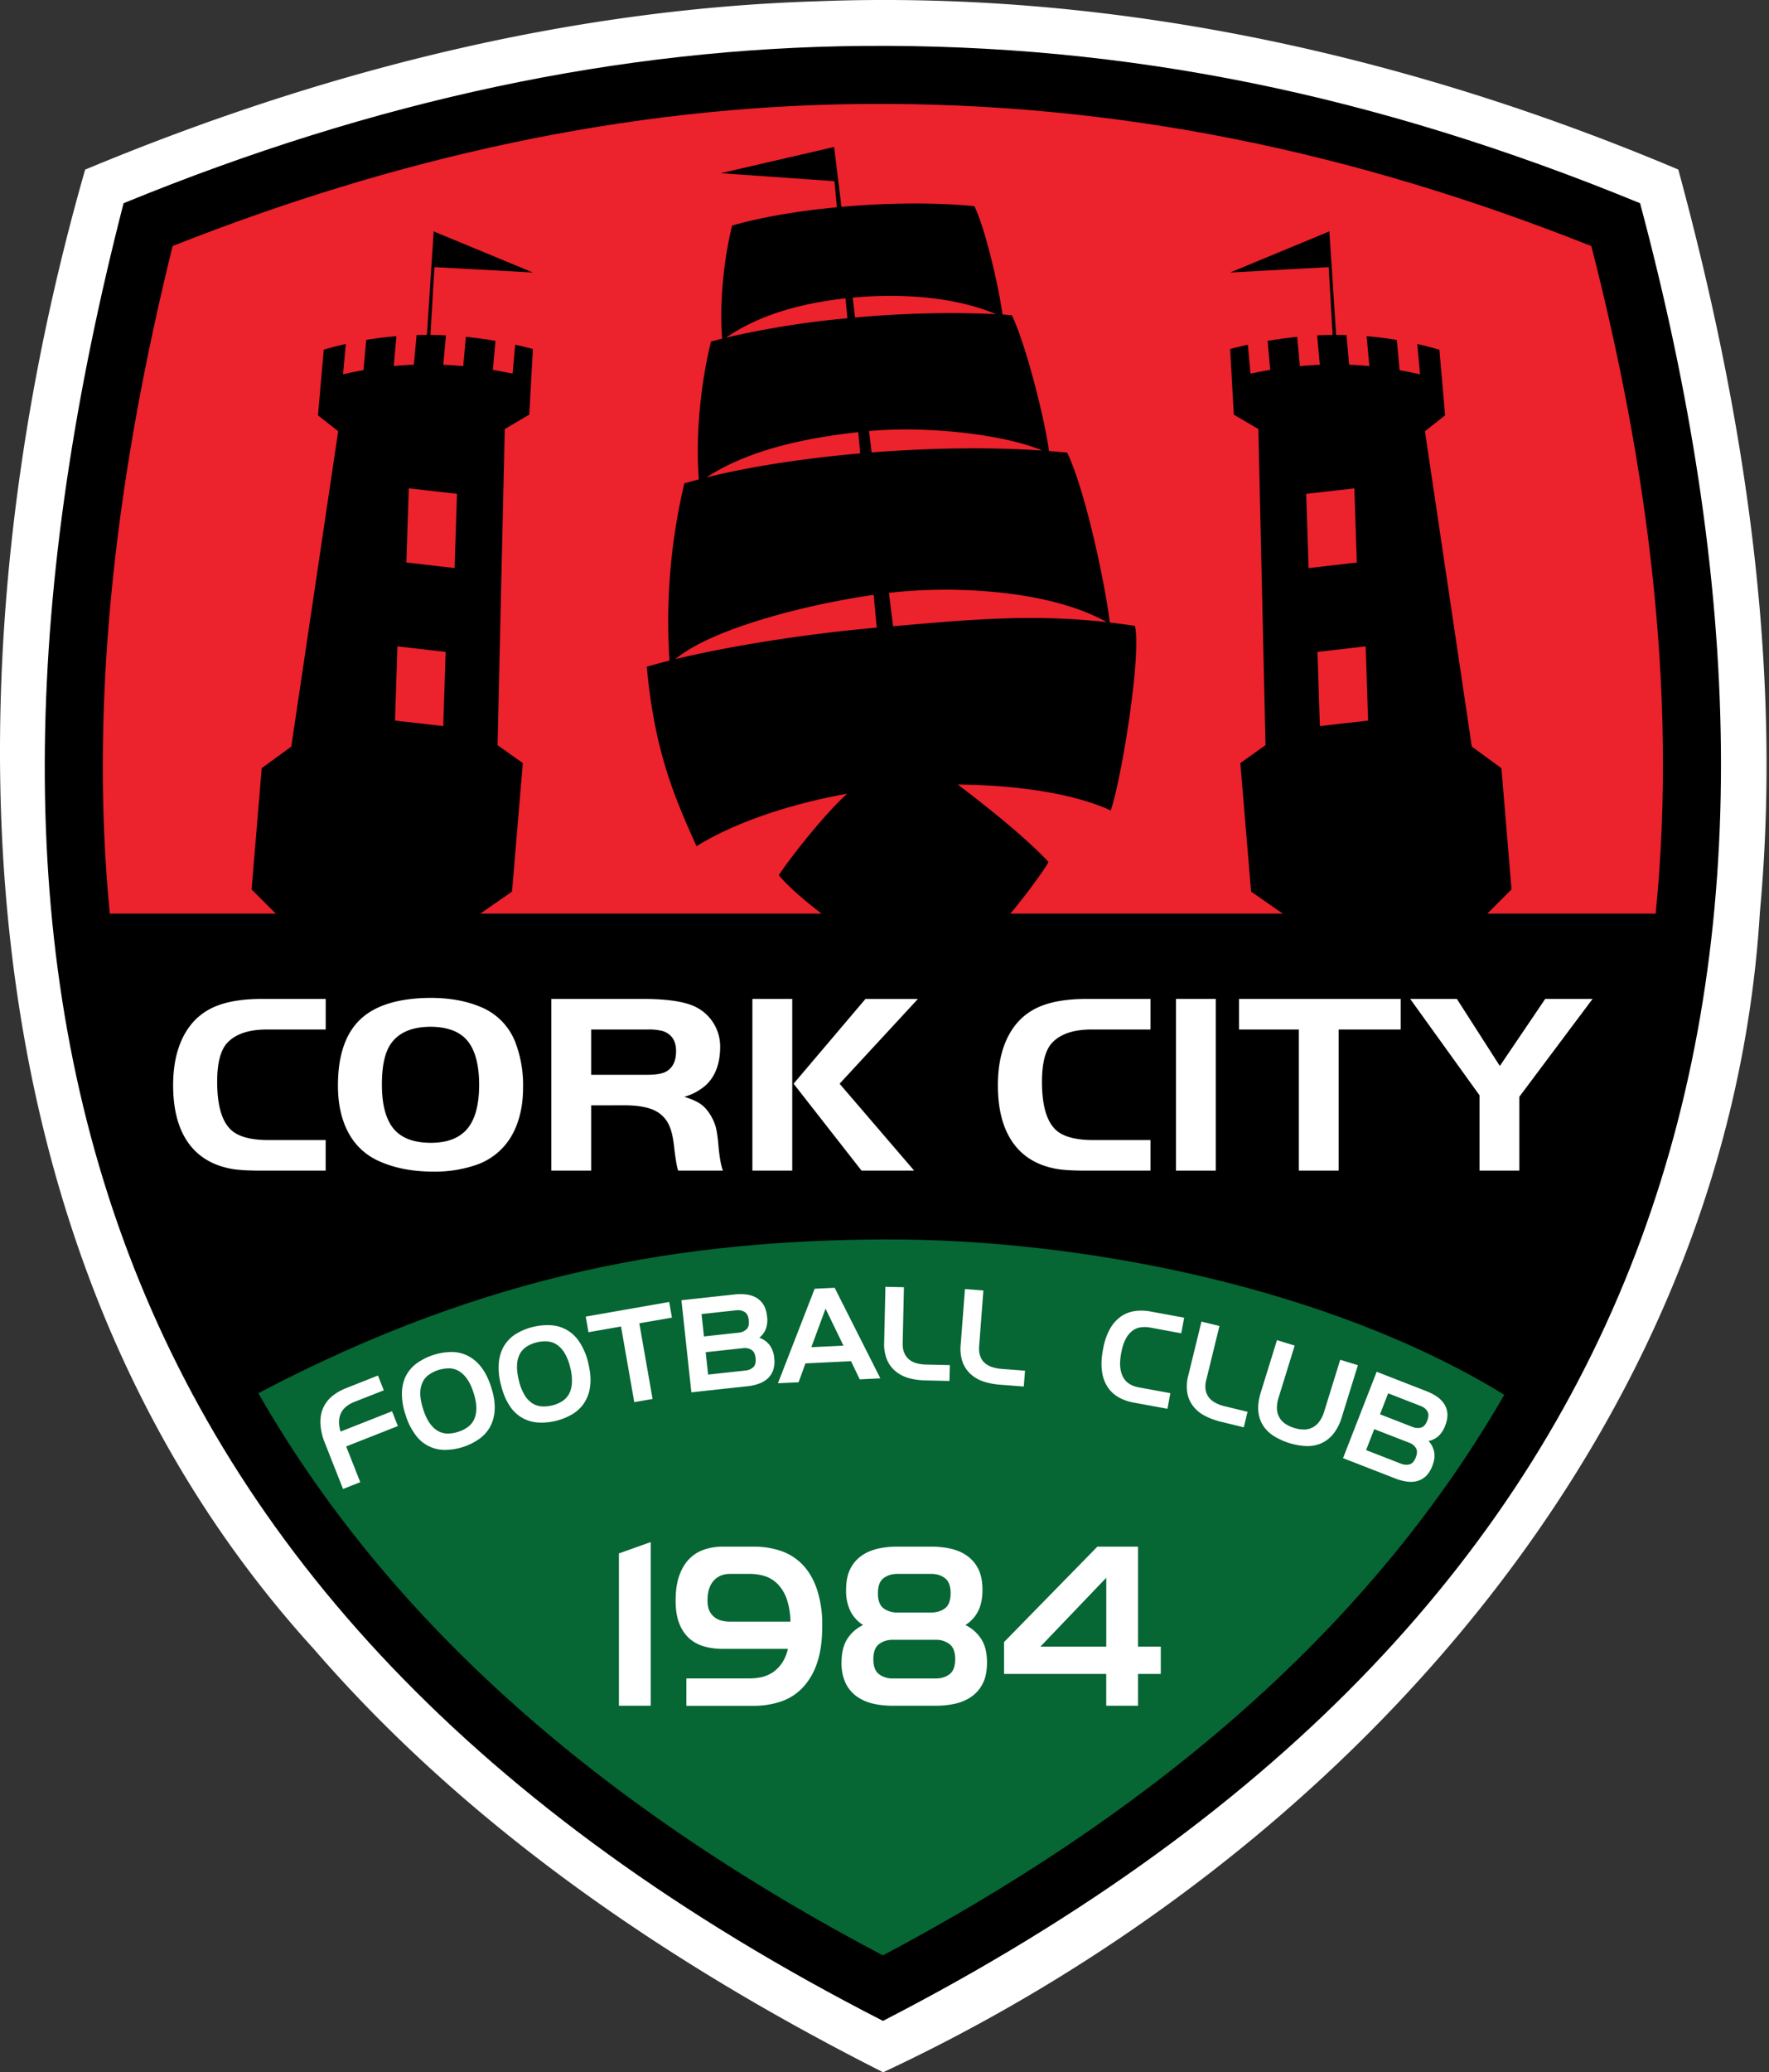 <svg xmlns="http://www.w3.org/2000/svg" width="427" height="500" fill="none"><rect width="100%" height="100%" fill="#333333" stroke="none"/><path fill="#fff" fill-rule="evenodd" d="M224.1.13c-8.95-.22-17.91-.17-26.9.18h-.02C136.43 2.21 76.62 17.53 20.55 40.93c-34.09 118.93-32.08 260.67 54.8 356.5a7 7 0 0 1 .06.05c37.67 43.65 86.35 76.54 137.76 102.52 110.4-51.57 204.03-154.44 211.63-279.91l.01-.1c5.55-60.16-3.9-120.82-19.7-179.08C347.7 16.66 286.3 1.66 224.1.13Z" clip-rule="evenodd"/><path fill="#066634" fill-rule="evenodd" d="m392.53 285.1-1.05 3.2c-29.24 87.28-96.1 146.78-175.52 188.9l-2.84 1.5-2.85-1.5c-79.4-41.84-146.42-100.79-175.6-188.02-.45-1.35-.89-2.72-1.32-4.08h359.18Z" clip-rule="evenodd"/><path fill="#EC222C" fill-rule="evenodd" d="M39.43 53.7C93.56 32.3 150.1 19.48 208.45 19c62.11-.52 120.32 11.84 177.91 34.73l2.88 1.14.76 3a589.49 589.49 0 0 1 12.72 62.82c5.25 36.5 6.57 73.62 1.85 110.02H21.52c-7.28-57.58.4-116.79 14.24-172.8l.75-3.05 2.92-1.16Z" clip-rule="evenodd"/><path fill="#000" fill-rule="evenodd" d="M29.84 49.03c60.8-24.92 119.92-37.47 178.55-37.95 63.47-.53 123.48 11.65 187.49 37.95 48.79 182.44 12.68 338.05-182.75 438.57C15.47 386.5-17.21 231.84 29.83 49.03Zm-3.34 171.4h373.14c5.4-53.74-2.12-108.85-15.52-161.05-57.02-22.65-113.96-34.8-175.62-34.3-57.72.48-113.38 13.14-166.83 34.28-12.9 52.16-20.42 107.34-15.17 161.08Zm336.6 116.1c-42.43-26.04-102.52-37.72-149.97-37.48-47.66.25-94.9 7.7-150.78 37.1C96.5 395.8 151.07 439.1 213.11 471.8c61.66-32.7 115.83-76.05 150-135.27Z" clip-rule="evenodd"/><path fill="#000" fill-rule="evenodd" d="M176.7 54.44c-2.19 9.12-3 19.06-2.39 27.27-.93.23-1.83.47-2.7.71-2.71 11.28-3.67 23.08-2.93 33.25-1.2.31-2.37.63-3.5.96a145.07 145.07 0 0 0-3.58 42.76c-2 .5-3.84 1-5.47 1.47 1.89 21.44 7.44 33.02 11.99 43.32 8.97-5.6 22.24-10.15 36.37-12.67-6 5.41-14.56 16.57-16.5 19.67 3.55 4.24 10.66 9.64 14.95 12.68l37.73-.4c1.57-.02 12.53-14.89 12.38-15.53-6.28-6.65-16.07-14.23-21.85-18.63 15.15.1 28.8 2.44 36.91 6.26 2.64-7.76 7.45-37.53 5.84-44.55-2.07-.31-4.09-.58-6.06-.8-1.26-10.03-5.96-31.98-10.3-41-1.44-.13-2.9-.26-4.38-.37-1.12-8.16-5.61-25.82-8.98-32.8l-2.24-.15c-.9-6.57-4.1-20.57-6.79-26.14-9.81-.97-21.3-.8-32.09.16l-1.77-14.45-27.37 6.33 27.44 1.93.6 6.29c-9.63.91-18.63 2.47-25.32 4.43Zm27.39 17.55.45 4.8a215.37 215.37 0 0 0-29.28 4.68c7.75-5.4 17.95-8.3 28.83-9.48Zm3.07 32.28.48 5.12c-13.68 1.2-26.69 3.21-37.12 5.8 10.45-6.85 24.57-9.59 36.64-10.92Zm3.72 39.25.75 7.91c-18.83 1.68-36.56 4.71-48.6 7.6 8.67-7.26 31.1-13.1 47.85-15.5Zm4.68 7.58-.99-8.06c15-1.73 38.34-.88 52.6 7.07-18.27-2.02-32.75-.63-51.61.99Zm-5.16-41.93-.64-5.17c14.75-1.32 33.12.98 41.77 4.7-12.96-.86-27.31-.62-41.13.47Zm-4-32.55-.59-4.81c12.13-1.12 24.9-.1 34.58 3.98a250.28 250.28 0 0 0-34 .83ZM78.15 84.37l-1.4 15.85 4.88 3.82-11.32 76.1-7.14 5.21-2.44 29.25 8.18 8.18 42.14 1.05 12.54-8.7 2.61-31-6.1-4.35 1.74-76.26 5.92-3.48.87-15.84c-1.42-.37-2.83-.71-4.27-1.02l-.63 6.97c-1.59-.33-3.18-.64-4.77-.9l.64-7a98.17 98.17 0 0 0-7.14-.97l-.65 7.06c-1.6-.15-3.2-.25-4.81-.32l.64-7.1c-1.24-.06-2.48-.1-3.74-.1l.96-16.37 23.77 1.3-23.95-9.92-1.63 24.98c-.83 0-1.66 0-2.5.04L99.9 88c-1.62.06-3.24.17-4.87.31l.66-7.2c-2.42.2-4.84.5-7.29.9l-.66 7.3c-1.64.29-3.3.62-4.94 1.01l.67-7.33c-1.76.39-3.53.85-5.32 1.37Zm17.78 71.58 11.64 1.34-.58 17.9-11.64-1.33.58-17.91Zm2.74-38.13 11.64 1.33-.58 17.91-11.64-1.34.58-17.9ZM347.44 84.38l1.38 15.84-4.87 3.83 11.31 76.08 7.15 5.22 2.44 29.25-8.18 8.18-42.14 1.05-12.54-8.7-2.6-31 6.08-4.35-1.73-76.26-5.93-3.48-.87-15.84c1.42-.37 2.84-.71 4.27-1.02l.63 6.97c1.59-.33 3.17-.64 4.77-.9l-.64-7c2.37-.4 4.75-.73 7.14-.97l.65 7.06a92.4 92.4 0 0 1 4.82-.32l-.65-7.1c1.24-.06 2.48-.1 3.74-.1l-.95-16.37-23.78 1.3 23.94-9.92 1.63 24.98c.83 0 1.66 0 2.5.04l.65 7.16c1.62.06 3.25.17 4.87.31l-.65-7.2c2.42.2 4.84.5 7.28.9l.67 7.3c1.64.29 3.29.62 4.94 1.01L342.1 83c1.77.4 3.55.86 5.34 1.38Zm-17.79 71.58-11.64 1.33.58 17.9 11.64-1.32-.58-17.91Zm-2.73-38.13-11.63 1.33.58 17.91 11.64-1.34-.6-17.9Z" clip-rule="evenodd"/><path fill="#fff" fill-rule="evenodd" d="M78.61 275.07v7.38H62.83c-3 0-5.3-.14-6.89-.42-5.54-1-9.49-3.84-11.83-8.53-1.55-3.13-2.32-7.02-2.32-11.66 0-5.55 1.19-10.09 3.56-13.6 1.7-2.5 3.98-4.34 6.84-5.49 2.85-1.15 6.56-1.73 11.11-1.73h15.32v7.38H64.39c-4.3 0-7.46 1.05-9.48 3.16-1.66 1.74-2.49 4.89-2.49 9.46 0 6.1 1.3 10.12 3.89 12.05 1.8 1.33 4.62 2 8.45 2H78.6ZM103.92 240.77c4.52 0 8.5.7 11.93 2.12a15.03 15.03 0 0 1 8.49 8.46 28.86 28.86 0 0 1 1.92 10.99c0 4.2-.78 7.85-2.36 10.95a15.71 15.71 0 0 1-8.9 7.76 30.52 30.52 0 0 1-10.38 1.64c-5.1 0-9.52-.87-13.3-2.61a15.32 15.32 0 0 1-7.25-6.84c-1.66-3.1-2.5-6.88-2.5-11.31 0-7.88 2.14-13.5 6.43-16.86 3.63-2.83 8.94-4.26 15.92-4.3Zm.06 6.97c-4.45 0-7.62 1.33-9.55 3.98-1.5 2.06-2.25 5.38-2.25 9.94 0 4.86.95 8.43 2.85 10.71 1.88 2.24 4.88 3.37 8.99 3.37 3.96 0 6.9-1.15 8.8-3.41 1.89-2.28 2.83-5.8 2.83-10.58 0-4.33-.76-7.63-2.29-9.92-1.79-2.7-4.92-4.06-9.38-4.09ZM142.7 266.7v15.75h-9.62v-41.43h22.09c6.33 0 10.77.74 13.28 2.22a10.64 10.64 0 0 1 5.38 9.31c0 3.95-1.1 6.98-3.28 9.12a13.22 13.22 0 0 1-5.38 2.97c1.78.54 3.11 1.14 4.02 1.8.9.64 1.72 1.6 2.45 2.84.55.97.94 1.91 1.18 2.84.22.92.42 2.27.58 4.08.26 2.97.63 5.06 1.1 6.25h-10.8c-.34-.98-.67-2.94-1-5.89-.27-2.43-.74-4.29-1.45-5.57a7.23 7.23 0 0 0-3.17-3.02c-1.74-.87-4.29-1.3-7.61-1.28l-7.77.01Zm0-7.37h13.52c2.27 0 3.86-.3 4.81-.92 1.44-.93 2.16-2.52 2.16-4.8 0-2.52-1.09-4.14-3.25-4.85a13.6 13.6 0 0 0-3.72-.36H142.7v10.93ZM191.23 241.02v41.43h-9.62v-41.43h9.62Zm.32 20.46 17.35-20.45h12.66l-18.9 20.45 18 20.97h-12.7l-16.4-20.97ZM277.7 275.07v7.38H261.9c-3 0-5.3-.14-6.88-.42-5.55-1-9.5-3.84-11.83-8.53-1.56-3.13-2.32-7.02-2.32-11.66 0-5.55 1.18-10.09 3.55-13.6 1.7-2.5 3.98-4.34 6.85-5.49 2.85-1.15 6.56-1.73 11.11-1.73h15.32v7.38h-14.22c-4.3 0-7.46 1.05-9.48 3.16-1.66 1.74-2.49 4.89-2.49 9.46 0 6.1 1.3 10.12 3.88 12.05 1.81 1.33 4.63 2 8.46 2h13.84Z" clip-rule="evenodd"/><path fill="#fff" d="M293.47 241.02h-9.62v41.43h9.62v-41.43Z"/><path fill="#fff" fill-rule="evenodd" d="M338.1 241.02v7.38h-14.98v34.05h-9.61V248.4h-14.43v-7.38h39.02ZM366.74 282.45h-9.62v-18.18l-16.73-23.25h11.27l10.37 16.18 10.95-16.18h11.43l-17.67 23.6v17.83Z" clip-rule="evenodd"/><path fill="#fff" d="M78.46 348.26a14.21 14.21 0 0 1-1.12-4.88c-.03-1.43.2-2.7.72-3.78a7.69 7.69 0 0 1 2.18-2.78c.95-.76 2.04-1.39 3.26-1.87l7.73-3.06 1.41 3.57-7.13 2.8c-.68.27-1.29.61-1.82 1.02a4.62 4.62 0 0 0-1.84 3.47c-.06.77.06 1.66.36 2.66l12.42-4.9 1.41 3.57L83.56 349l3.4 8.62-4.16 1.64-4.34-11ZM97.88 341.32a15.53 15.53 0 0 1-.86-5.46c.09-1.59.45-2.97 1.1-4.14a8.74 8.74 0 0 1 2.7-2.94 14.85 14.85 0 0 1 8.02-2.57 8.82 8.82 0 0 1 3.9.83 9.5 9.5 0 0 1 3.34 2.72c1 1.25 1.83 2.9 2.48 4.94.66 2.05.94 3.88.84 5.47a9.44 9.44 0 0 1-1.13 4.15 8.87 8.87 0 0 1-2.7 2.94 14.63 14.63 0 0 1-8.03 2.57 8.65 8.65 0 0 1-7.2-3.56 15.45 15.45 0 0 1-2.46-4.95Zm12.72 4.15a8.18 8.18 0 0 0 2.25-1.1 4.72 4.72 0 0 0 1.55-1.82c.37-.74.56-1.64.58-2.72.01-1.07-.2-2.32-.67-3.76-.45-1.44-1-2.58-1.64-3.45a6.39 6.39 0 0 0-2.04-1.88c-.73-.4-1.5-.59-2.32-.58a8.5 8.5 0 0 0-4.75 1.51 4.77 4.77 0 0 0-1.55 1.82 6.2 6.2 0 0 0-.56 2.71c0 1.07.22 2.32.68 3.76.46 1.44 1 2.6 1.62 3.46.62.86 1.3 1.49 2.03 1.88.73.4 1.5.59 2.32.59.81 0 1.65-.15 2.5-.42ZM120.9 334.05a15.38 15.38 0 0 1-.47-5.5c.2-1.59.66-2.94 1.4-4.06a8.78 8.78 0 0 1 2.88-2.74 14.4 14.4 0 0 1 3.98-1.6c1.44-.34 2.84-.47 4.22-.4a8.74 8.74 0 0 1 6.96 4.06 15.35 15.35 0 0 1 2.13 5.1c.5 2.1.66 3.94.45 5.52a9.42 9.42 0 0 1-1.43 4.06 8.87 8.87 0 0 1-2.9 2.75c-1.2.7-2.5 1.23-3.92 1.58-1.47.36-2.9.49-4.27.41a8.68 8.68 0 0 1-6.92-4.06c-.9-1.32-1.6-3.02-2.11-5.12Zm12.4 5.05a8.45 8.45 0 0 0 2.31-.95c.7-.43 1.26-1 1.67-1.7.42-.72.67-1.6.76-2.67a12 12 0 0 0-.4-3.8 11.9 11.9 0 0 0-1.39-3.56 6.33 6.33 0 0 0-1.9-2.02c-.7-.44-1.46-.7-2.27-.74a8.22 8.22 0 0 0-2.5.22c-.86.21-1.65.53-2.34.96-.7.42-1.26 1-1.68 1.7a6.2 6.2 0 0 0-.75 2.66c-.08 1.06.06 2.33.42 3.8a12.3 12.3 0 0 0 1.37 3.56 6.03 6.03 0 0 0 1.9 2.03c.7.44 1.45.69 2.26.74.82.06 1.66-.03 2.53-.23ZM149.9 320.06l-7.86 1.38-.65-3.77 20.14-3.53.66 3.78-7.87 1.37 3.2 18.25-4.42.77-3.2-18.25ZM164.48 313.72l12.86-1.4c.97-.1 1.9-.1 2.8.01.88.11 1.68.37 2.4.77.7.4 1.28.97 1.74 1.69.45.72.74 1.65.87 2.8a6.44 6.44 0 0 1-.31 3.1 4.92 4.92 0 0 1-1.55 2.07c.97.35 1.76.9 2.4 1.68a5.99 5.99 0 0 1 1.19 3.24 6.5 6.5 0 0 1-.25 2.91c-.3.8-.74 1.48-1.34 2.03-.6.54-1.33.96-2.18 1.26-.85.3-1.75.5-2.73.6l-13.5 1.46-2.4-22.22Zm13.85 7.82a3.14 3.14 0 0 0 1.85-.8c.48-.44.67-1.18.56-2.19-.1-1-.45-1.66-1.02-2.01a3.1 3.1 0 0 0-1.97-.4l-8.41.92.58 5.4 8.41-.92Zm1.64 9.14a3.2 3.2 0 0 0 1.85-.8c.48-.44.67-1.18.56-2.2-.1-1-.44-1.66-1.02-2a3.1 3.1 0 0 0-1.97-.4l-9.05.98.58 5.4 9.05-.98ZM196.64 310.95l4.83-.23 11.03 21.85-4.98.24-2.1-4.38-11 .53-1.66 4.56-4.98.23 8.86-22.8Zm6.96 13.74-4.33-8.94-3.43 9.3 7.76-.37ZM213.72 310.48l4.47.1-.3 13.42c-.03.98.1 1.8.4 2.45a4 4 0 0 0 1.19 1.6c.5.4 1.12.7 1.82.89.7.18 1.44.28 2.23.3l5.74.13-.09 3.83-5.75-.13c-1.4-.03-2.72-.2-3.94-.53a8.6 8.6 0 0 1-3.2-1.58 7.33 7.33 0 0 1-2.15-2.8 9.81 9.81 0 0 1-.72-4.26l.3-13.42ZM232.91 311.02l4.46.35-1.02 13.37c-.08.98.01 1.8.26 2.47.24.67.61 1.23 1.1 1.66.5.42 1.08.75 1.77.98.7.22 1.42.37 2.2.43l5.74.44-.3 3.82-5.72-.44c-1.4-.1-2.71-.36-3.92-.74a8.66 8.66 0 0 1-3.11-1.75 7.35 7.35 0 0 1-2-2.92 9.8 9.8 0 0 1-.48-4.27l1.03-13.4ZM270.07 337.17a7.83 7.83 0 0 1-2.65-2.41 8.9 8.9 0 0 1-1.4-3.77c-.24-1.5-.17-3.26.2-5.29.36-2.03.93-3.7 1.68-5.02a8.96 8.96 0 0 1 2.65-3.02 7.86 7.86 0 0 1 3.34-1.32 11.6 11.6 0 0 1 3.77.09l8.17 1.5-.7 3.77-7.53-1.39a7.25 7.25 0 0 0-2.26-.05c-.73.1-1.41.38-2.02.85a5.7 5.7 0 0 0-1.61 1.99c-.47.86-.83 2-1.08 3.4-.26 1.4-.33 2.6-.2 3.57.13.98.4 1.79.8 2.44.4.65.94 1.15 1.59 1.51a6.8 6.8 0 0 0 2.14.74l7.54 1.38-.7 3.77-8.17-1.5a11.1 11.1 0 0 1-3.56-1.24ZM290 318.87l4.35 1.06-3.18 13.02a5.93 5.93 0 0 0-.15 2.48c.15.7.42 1.3.83 1.81.42.5.94.93 1.59 1.26.64.34 1.33.6 2.1.78l5.59 1.36-.9 3.74-5.6-1.36c-1.36-.34-2.6-.79-3.73-1.38a8.56 8.56 0 0 1-2.79-2.22 7.3 7.3 0 0 1-1.49-3.2 9.86 9.86 0 0 1 .2-4.31l3.19-13.04ZM308.24 323.34l4.27 1.32-3.87 12.52a7.97 7.97 0 0 0-.41 2.83 4.55 4.55 0 0 0 2.09 3.57c.6.4 1.3.71 2.06.95.75.23 1.5.36 2.2.38a4.5 4.5 0 0 0 3.76-1.76 7.7 7.7 0 0 0 1.29-2.57l3.87-12.5 4.27 1.32-3.88 12.5a11.7 11.7 0 0 1-2.16 4.2 7.85 7.85 0 0 1-2.99 2.22c-1.1.44-2.3.64-3.58.58a16.38 16.38 0 0 1-7.58-2.35 8.55 8.55 0 0 1-2.64-2.5 7.75 7.75 0 0 1-1.2-3.52c-.14-1.34.07-2.9.62-4.67l3.88-12.52ZM332.3 330.98l12.06 4.7c.91.36 1.73.78 2.48 1.29.73.5 1.32 1.1 1.77 1.8.44.68.7 1.44.76 2.3.06.84-.1 1.8-.52 2.87a6.44 6.44 0 0 1-1.7 2.62c-.7.58-1.46.96-2.33 1.12.7.75 1.14 1.62 1.35 2.6.21 1 .07 2.13-.44 3.42a6.7 6.7 0 0 1-1.56 2.48c-.63.57-1.34.97-2.13 1.18-.79.2-1.62.24-2.51.11a12.5 12.5 0 0 1-2.7-.73l-12.65-4.92 8.12-20.84Zm5.93 22.2c.7.26 1.36.31 2 .14.64-.17 1.15-.73 1.52-1.68.36-.94.37-1.7.02-2.26-.35-.57-.88-1-1.57-1.26l-8.49-3.3-1.96 5.06 8.48 3.3Zm2.76-8.87c.7.27 1.36.32 2 .14.64-.16 1.15-.72 1.52-1.69.36-.93.37-1.68.02-2.25-.35-.56-.87-.99-1.57-1.26l-7.89-3.07-1.96 5.06 7.88 3.07ZM149.39 374.81l7.68-2.74v39.49h-7.68V374.8ZM165.68 404.97h15.19c1.1 0 2.13-.12 3.1-.35a8.11 8.11 0 0 0 2.65-1.18 8.29 8.29 0 0 0 2.14-2.2c.62-.9 1.1-2.04 1.43-3.4H174.5c-1.58 0-3.06-.18-4.45-.57a9.15 9.15 0 0 1-3.62-1.91 9.36 9.36 0 0 1-2.45-3.6c-.6-1.5-.9-3.35-.9-5.54 0-2.41.3-4.45.9-6.11.6-1.66 1.42-3.01 2.45-4.03a9 9 0 0 1 3.62-2.22c1.39-.46 2.87-.69 4.45-.69h7.45c2.26 0 4.4.33 6.42.99 2.01.66 3.76 1.75 5.26 3.27s2.68 3.5 3.54 5.95a27.3 27.3 0 0 1 1.3 9c0 3.58-.44 6.58-1.3 9.01a15.76 15.76 0 0 1-3.54 5.93 12.95 12.95 0 0 1-5.26 3.27 20.5 20.5 0 0 1-6.42.99h-16.28v-6.6Zm25.12-13.7a17.96 17.96 0 0 0-.93-5.55 9.75 9.75 0 0 0-2.18-3.54 7.54 7.54 0 0 0-3.1-1.9 12.44 12.44 0 0 0-3.72-.53h-4.66c-.73 0-1.42.11-2.06.35-.64.23-1.21.61-1.73 1.12a5.33 5.33 0 0 0-1.2 1.99c-.3.82-.44 1.81-.44 2.98 0 .98.15 1.79.44 2.43.3.63.7 1.15 1.2 1.55.52.4 1.09.69 1.74.85.63.16 1.32.25 2.05.25h14.59ZM203.13 401.14c0-2.38.47-4.28 1.4-5.72a9.11 9.11 0 0 1 3.81-3.33 8.53 8.53 0 0 1-3.02-3.26 11.07 11.07 0 0 1-1.09-5.24c0-1.97.32-3.62.96-4.94a8.39 8.39 0 0 1 2.66-3.2c1.14-.83 2.44-1.4 3.93-1.76a21.2 21.2 0 0 1 4.8-.52h8.23c1.67 0 3.27.18 4.77.52 1.5.35 2.8.93 3.94 1.76a8.57 8.57 0 0 1 2.67 3.2c.63 1.32.96 2.97.96 4.94 0 2.13-.38 3.87-1.1 5.24a8.46 8.46 0 0 1-3.02 3.26 9.38 9.38 0 0 1 3.79 3.33c.95 1.44 1.42 3.35 1.42 5.72 0 1.98-.32 3.62-.96 4.93a8.48 8.48 0 0 1-2.66 3.21c-1.14.82-2.46 1.41-3.95 1.76-1.5.35-3.08.52-4.77.52h-10.42c-1.72 0-3.32-.17-4.8-.52a10.93 10.93 0 0 1-3.93-1.76 8.4 8.4 0 0 1-2.65-3.2 11.17 11.17 0 0 1-.97-4.94Zm7.68-.83c0 1.75.46 2.97 1.38 3.65a5.37 5.37 0 0 0 3.29 1.02h10.42c1.28 0 2.38-.34 3.3-1.02.9-.68 1.36-1.9 1.36-3.65 0-1.71-.46-2.92-1.37-3.62a5.3 5.3 0 0 0-3.3-1.04h-10.41c-1.28 0-2.38.35-3.3 1.04-.91.7-1.37 1.9-1.37 3.62Zm13.99-11.24c1.28 0 2.38-.33 3.29-1.01.91-.68 1.37-1.9 1.37-3.66 0-1.71-.46-2.92-1.37-3.62-.91-.7-2-1.03-3.3-1.03h-8.22c-1.28 0-2.38.35-3.3 1.03-.9.7-1.36 1.9-1.36 3.63 0 1.75.46 2.97 1.37 3.65a5.35 5.35 0 0 0 3.3 1.01h8.22ZM242.35 396.2l22.54-23.03h9.81v24.13h5.49v6.58h-5.49v7.68h-7.68v-7.68h-24.67v-7.67Zm24.68 1.1v-16.62l-15.9 16.62h15.9Z"/></svg>